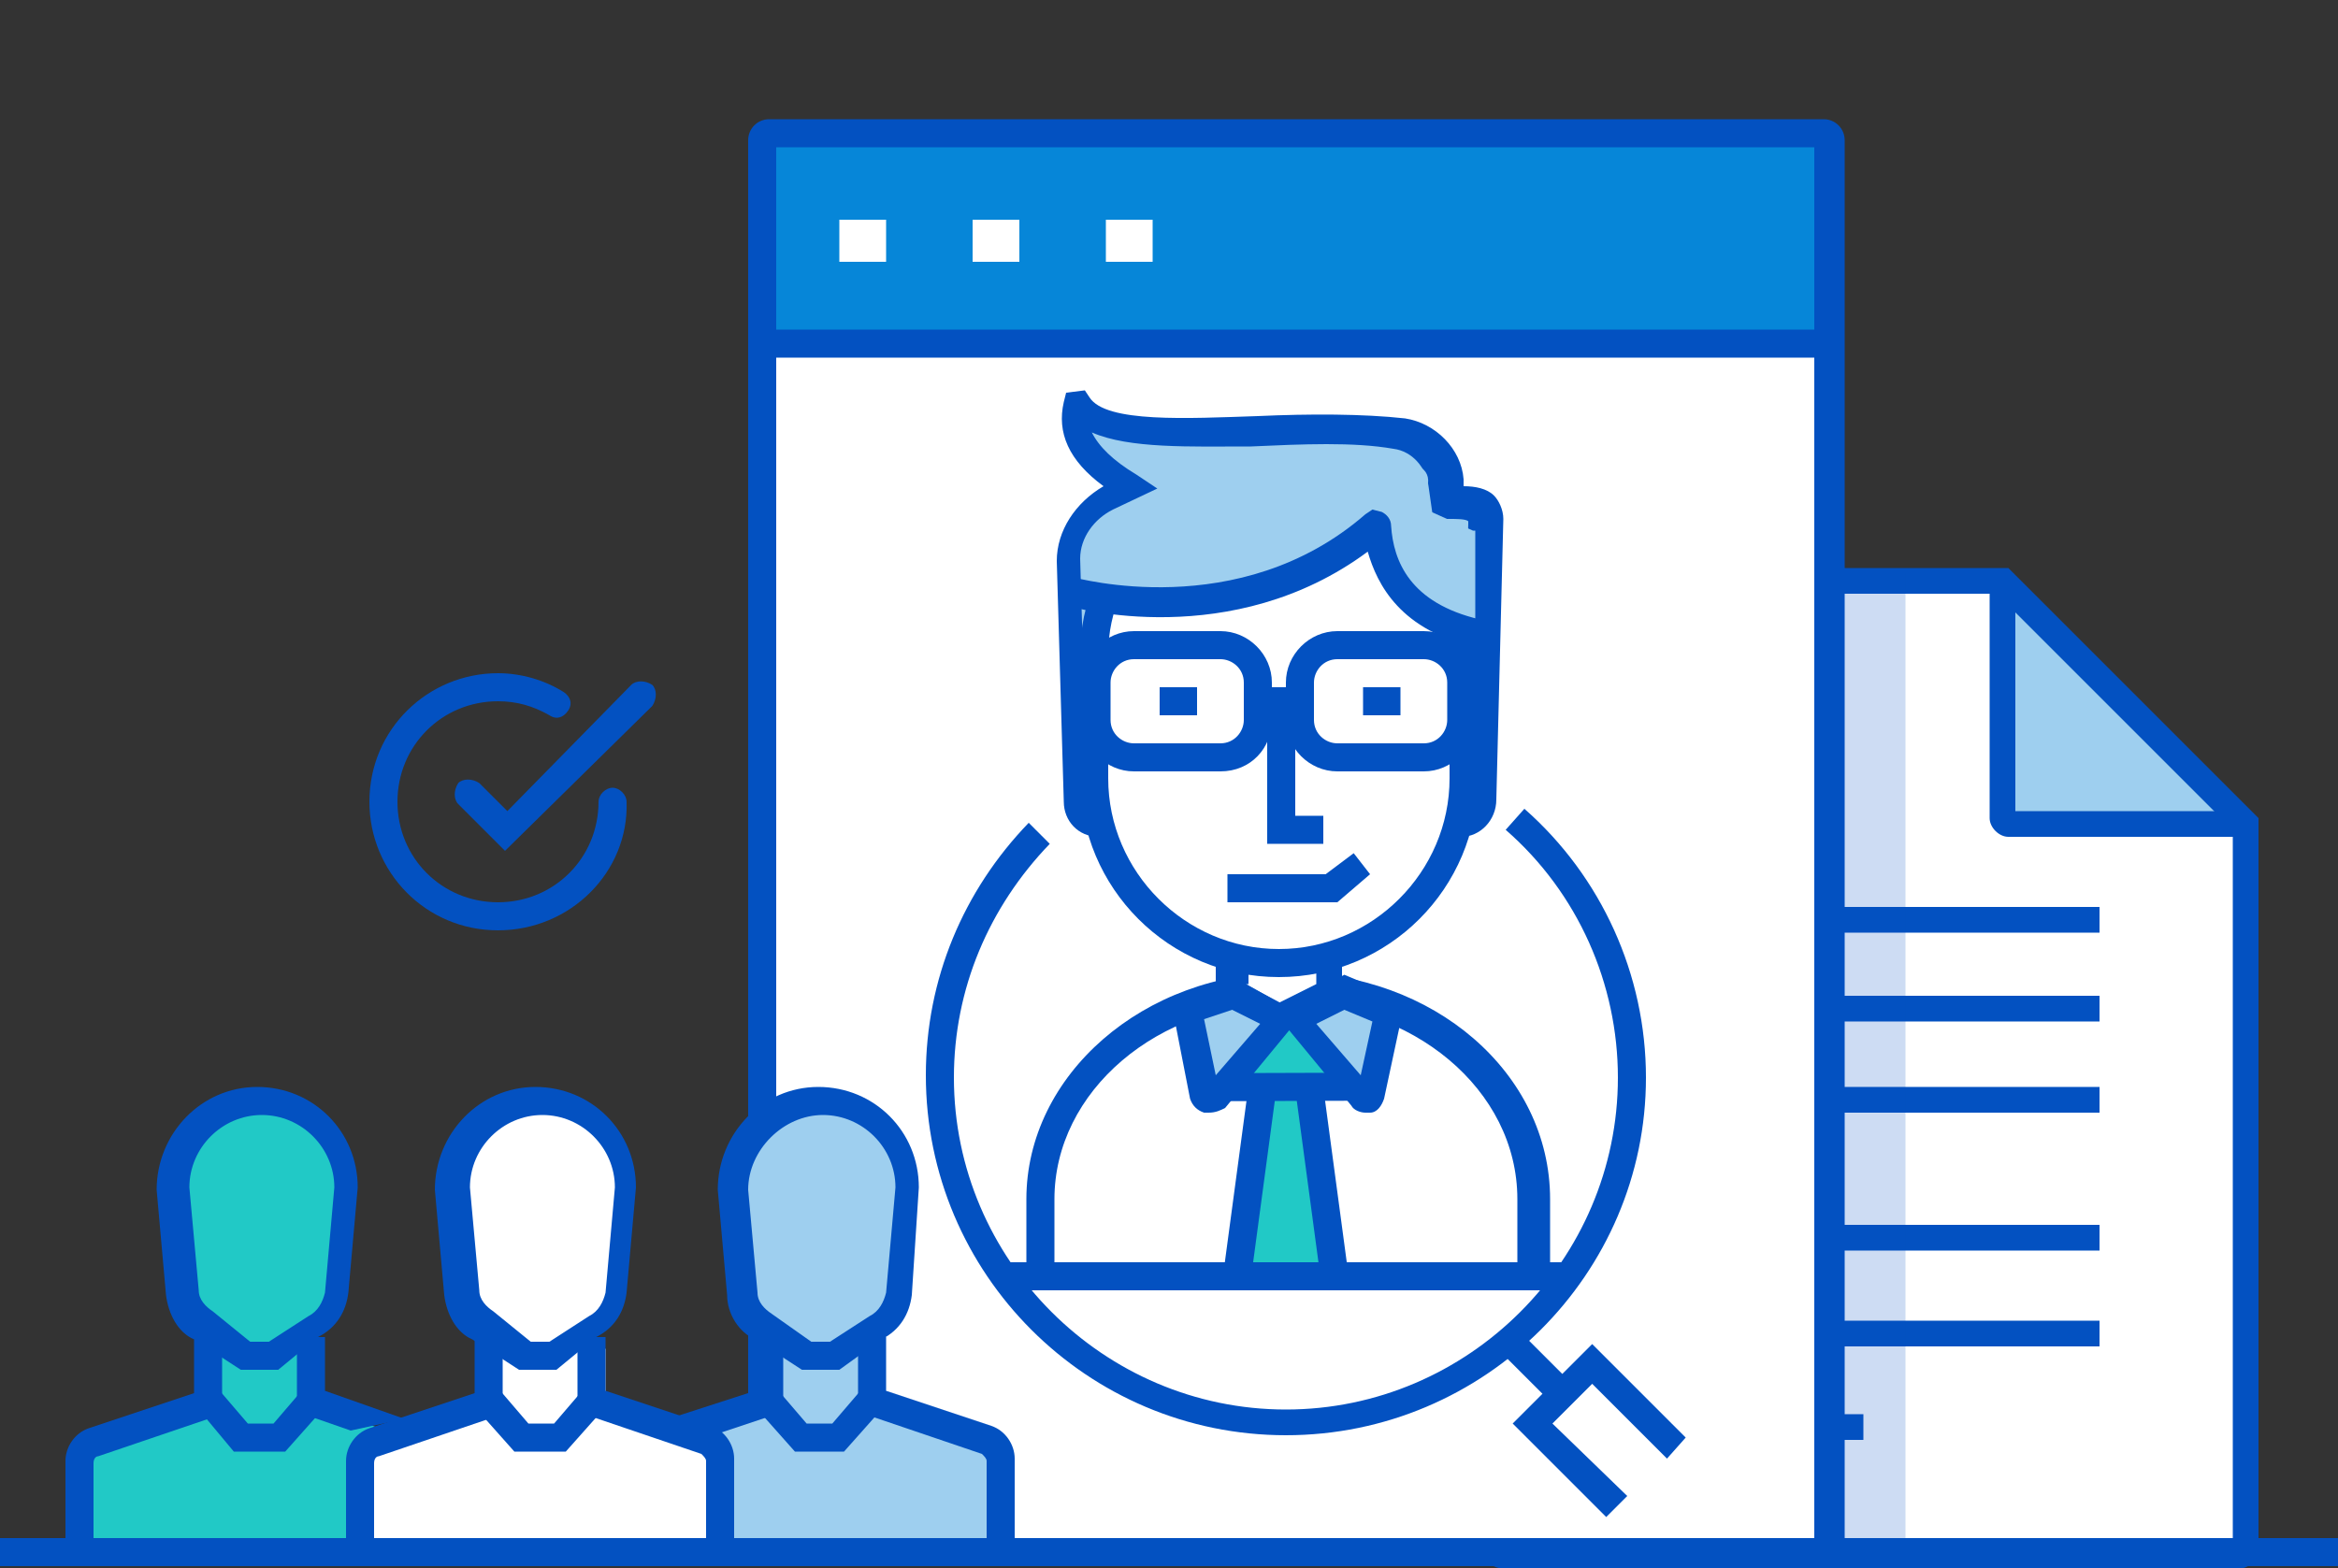 <?xml version="1.0" encoding="UTF-8"?> <!-- Generator: Adobe Illustrator 21.0.0, SVG Export Plug-In . SVG Version: 6.00 Build 0) --> <svg xmlns="http://www.w3.org/2000/svg" xmlns:xlink="http://www.w3.org/1999/xlink" id="Слой_1" x="0px" y="0px" viewBox="0 0 100 67.1" style="enable-background:new 0 0 100 67.1;" xml:space="preserve"><rect x="0" y="0" width="100" height="67.1" fill="#333333" stroke="none"/> <style type="text/css"> .st0{fill:#FFFFFF;} .st1{fill:#9ECFEF;} .st2{fill:#0351C1;} .st3{opacity:0.2;} .st4{fill:#0686D8;} .st5{fill:#21C9C6;} </style> <g> <g id="XMLID_366_"> <g id="XMLID_775_"> <path class="st0" d="M85.7,24.9H64.3c-0.2,0-0.3,0.1-0.3,0.3v41.1c0,0.2,0.1,0.3,0.3,0.3h31.4c0.2,0,0.3-0.1,0.3-0.3V35.3 L85.7,24.9z"></path> </g> <g id="XMLID_763_"> <path class="st1" d="M85.7,24.7v10.2c0,0.1,0.1,0.2,0.2,0.2H96L85.7,24.7z"></path> </g> <g id="XMLID_762_"> <path id="XMLID_1183_" class="st2" d="M95.8,67.1H64.3c-0.5,0-0.9-0.4-0.9-0.9V25.2c0-0.5,0.4-0.9,0.9-0.9h21.6L96.6,35v31.2 C96.6,66.7,96.2,67.1,95.8,67.1z M64.6,65.9h30.9V35.5L85.4,25.4H64.6V65.9z"></path> </g> <g id="XMLID_615_"> <path id="XMLID_1182_" class="st2" d="M96,35.8H85.9c-0.4,0-0.8-0.4-0.8-0.8V24.9h1.1v9.8H96V35.8z"></path> </g> <g id="XMLID_612_"> <rect id="XMLID_1181_" x="70" y="38.8" class="st2" width="19.8" height="1.1"></rect> </g> <g id="XMLID_611_"> <rect id="XMLID_1180_" x="70" y="42.6" class="st2" width="19.8" height="1.1"></rect> </g> <g id="XMLID_372_"> <rect id="XMLID_1179_" x="70" y="46.5" class="st2" width="19.8" height="1.1"></rect> </g> <g id="XMLID_369_"> <rect id="XMLID_1178_" x="70" y="52.4" class="st2" width="19.8" height="1.1"></rect> </g> <g id="XMLID_368_"> <rect id="XMLID_1177_" x="70" y="56.5" class="st2" width="19.8" height="1.1"></rect> </g> <g id="XMLID_367_"> <rect id="XMLID_1176_" x="70" y="60.5" class="st2" width="9.7" height="1.1"></rect> </g> </g> <g id="XMLID_145_" class="st3"> <path id="XMLID_1096_" class="st2" d="M73.2,24.5c-1.6,0-2.9,1.1-2.9,2.5v37.4c0,0.8,0.4,1.5,1.1,2h6.9l0,0h3.2V24.5H73.2z"></path> </g> <g id="XMLID_162_"> <g id="XMLID_343_"> <path class="st0" d="M78,5.7H32.9c-0.1,0-0.3,0.1-0.3,0.3v60.5h45.6V6C78.2,5.8,78.1,5.7,78,5.7z"></path> </g> <g id="XMLID_328_"> <path class="st4" d="M78,5.7H32.9c-0.1,0-0.3,0-0.3,0v9h45.6v-9C78.2,5.7,78.1,5.7,78,5.7z"></path> </g> <g id="XMLID_144_"> <path id="XMLID_1136_" class="st2" d="M78.8,66.5h-1.2V6.3H33.2v60.1H32V6c0-0.5,0.4-0.9,0.9-0.9H78c0.5,0,0.9,0.4,0.9,0.9V66.5z "></path> </g> <g id="XMLID_143_"> <rect id="XMLID_1135_" x="32.6" y="14.1" class="st2" width="45.6" height="1.2"></rect> </g> <g id="XMLID_142_"> <rect id="XMLID_1134_" x="35.9" y="9.4" class="st0" width="2" height="1.8"></rect> </g> <g id="XMLID_141_"> <rect id="XMLID_1133_" x="41.6" y="9.4" class="st0" width="2" height="1.8"></rect> </g> <g id="XMLID_140_"> <rect id="XMLID_1132_" x="47.3" y="9.4" class="st0" width="2" height="1.8"></rect> </g> <g id="XMLID_114_"> <g id="XMLID_404_"> <path class="st0" d="M65.5,54.3v-3c0-5-4.7-9-10.5-9l0,0c-5.8,0-10.5,4.1-10.5,9v3H65.5z"></path> </g> <g id="XMLID_350_"> <path id="XMLID_1131_" class="st2" d="M66.1,54.3h-1.2v-3c0-4.7-4.5-8.4-9.9-8.4c-5.5,0-9.9,3.8-9.9,8.4v3h-1.2v-3 c0-5.3,5-9.7,11.2-9.7c6.2,0,11.2,4.3,11.2,9.7V54.3z"></path> </g> <g id="XMLID_371_"> <polygon class="st0" points="56.8,42.5 54.8,43.6 52.7,42.5 52.7,37.9 52.7,37.9 56.8,37.9 "></polygon> </g> <g id="XMLID_370_"> <path id="XMLID_139_" class="st2" d="M54.6,44.3l-2.6-1.5v-5.5h5.4v5.5L54.6,44.3z M53.3,42.1l1.4,0.8l1.6-0.8v-3.6h-2.9V42.1z"></path> </g> <g id="XMLID_349_"> <path class="st1" d="M54.8,43.6L51.9,47c-0.1,0.1-0.3,0.1-0.4-0.1l-0.7-3.6l1.9-0.8L54.8,43.6z"></path> </g> <g id="XMLID_348_"> <path class="st1" d="M55.4,43.6l2.9,3.4c0.1,0.1,0.3,0.1,0.4-0.1l0.7-3.6l-1.9-0.8L55.4,43.6z"></path> </g> <g id="XMLID_358_"> <polygon class="st5" points="54.7,43.6 52.2,46.6 57.9,46.5 "></polygon> </g> <g id="XMLID_346_"> <path id="XMLID_135_" class="st2" d="M51.7,47.6c-0.1,0-0.1,0-0.2,0c-0.3-0.1-0.5-0.3-0.6-0.6l-0.8-4.1l2.6-1.1l3,1.6l-3.3,4 C52.2,47.5,52,47.6,51.7,47.6z M51.5,43.6L52,46l1.9-2.2l-1.2-0.6L51.5,43.6z"></path> </g> <g id="XMLID_345_"> <path id="XMLID_132_" class="st2" d="M58.4,47.6c-0.2,0-0.5-0.1-0.6-0.3l-3.3-4l3-1.6l2.6,1.1L59.2,47c-0.1,0.3-0.3,0.6-0.6,0.6 C58.5,47.6,58.5,47.6,58.4,47.6z M56.3,43.8l1.9,2.2l0.5-2.3l-1.2-0.5L56.3,43.8z"></path> </g> <g id="XMLID_344_"> <polygon class="st5" points="54,46.6 56,46.6 57,54.3 53.1,54.3 "></polygon> </g> <g id="XMLID_360_"> <rect id="XMLID_1121_" x="49.6" y="49.8" transform="matrix(0.133 -0.991 0.991 0.133 -3.588 96.734)" class="st2" width="7.8" height="1.2"></rect> </g> <g id="XMLID_361_"> <rect id="XMLID_1120_" x="55.9" y="46.5" transform="matrix(0.991 -0.133 0.133 0.991 -6.184 7.938)" class="st2" width="1.2" height="7.8"></rect> </g> <g id="XMLID_359_"> <rect id="XMLID_1119_" x="52.2" y="45.9" transform="matrix(1 -3.199984e-03 3.199984e-03 1 -0.149 0.176)" class="st2" width="5.7" height="1.2"></rect> </g> <g id="XMLID_342_"> <g id="XMLID_614_"> <path class="st1" d="M47.4,35.2h-0.3c-0.5,0-1-0.4-1-1l-0.3-10.3c0-1.1,0.5-1.4,1.4-2.1l1.2-1c-3.1-2-2.3-3.6-2.3-3.6 c1.4,2.2,9.3,0.6,13.9,1.3c1.1,0.2,1.9,1,2.1,2.1l0.1,0.9l0,0c0.9,0,1.6-0.1,1.6,0.8l-0.3,11.8c0,0.5-0.4,1-1,1H47.4z"></path> </g> <g id="XMLID_613_"> <path id="XMLID_129_" class="st2" d="M62.5,35.8H47c-0.9,0-1.5-0.7-1.5-1.5l-0.3-10.3c0-1.3,0.8-2.5,2-3.2 c-1.5-1.1-2-2.3-1.7-3.6l0.1-0.4l0.8-0.1l0.2,0.3c0.7,1.1,4.2,0.9,7.2,0.8c2.2-0.1,4.5-0.1,6.3,0.1c1.3,0.2,2.4,1.3,2.5,2.6 l0,0.3c0.5,0,1,0.1,1.3,0.4c0.2,0.2,0.4,0.6,0.4,1L64,34.2C64,35.1,63.3,35.8,62.5,35.8z M46.7,18.5c0.3,0.6,0.9,1.2,1.9,1.8 l0.9,0.6l-1.9,0.9c-0.8,0.4-1.4,1.2-1.4,2.1l0.3,10.3c0,0.2,0.1,0.4,0.3,0.4h15.4c0.2,0,0.3-0.1,0.3-0.3l0.3-11.9 c0-0.1,0-0.1,0-0.1c-0.1-0.1-0.5-0.1-0.8-0.1l-0.7,0l-0.2-1.4c-0.1-0.8-0.7-1.5-1.5-1.6c-1.7-0.3-3.9-0.2-6.1-0.1 C50.9,19.1,48.3,19.2,46.7,18.5z"></path> </g> <g id="XMLID_610_"> <path class="st0" d="M54.7,41.1L54.7,41.1c-4.3,0-7.9-3.5-7.9-7.9v-5.3c0-4.3,3.5-7.1,7.9-7.1l0,0c4.3,0,7.9,2.8,7.9,7.1v5.3 C62.6,37.6,59,41.1,54.7,41.1z"></path> </g> <g id="XMLID_609_"> <path id="XMLID_126_" class="st2" d="M54.7,41.8c-4.7,0-8.5-3.8-8.5-8.5v-5.3c0-4.5,3.6-7.7,8.5-7.7c4.9,0,8.5,3.2,8.5,7.7v5.3 C63.2,38,59.4,41.8,54.7,41.8z M54.7,21.5c-4.2,0-7.3,2.7-7.3,6.5v5.3c0,4,3.3,7.3,7.3,7.3c4,0,7.3-3.3,7.3-7.3v-5.3 C62,24.2,58.9,21.5,54.7,21.5z"></path> </g> <g id="XMLID_608_"> <path class="st1" d="M63,22.7l-2-0.9c0.2-0.2-0.1-0.5,0-0.8c0.7-1.9-3.1-1.1-3.1-1.1s-4.4-1.8-9.3,1.9l-2.5,3.7 c0,0,7.2,2.1,13-3.1c0.1,1.6,0.5,3.8,4,4.6v-2.9V22.7z"></path> </g> <g id="XMLID_596_"> <path id="XMLID_125_" class="st2" d="M63.2,27.7c-3.3-0.7-4.3-2.7-4.7-4.1c-5.8,4.3-12.6,2.4-12.9,2.3l0.3-1.2 c0.1,0,7.1,2,12.5-2.7l0.3-0.2l0.4,0.1c0.2,0.1,0.4,0.3,0.4,0.6c0.1,1.5,0.8,3.3,3.8,4L63.2,27.7z"></path> </g> <g id="XMLID_594_"> <path id="XMLID_122_" class="st2" d="M52.2,33h-3.7c-1.2,0-2.2-1-2.2-2.2v-1.6c0-1.2,1-2.2,2.2-2.2h3.7c1.2,0,2.2,1,2.2,2.2 v1.6C54.4,32,53.5,33,52.2,33z M48.5,28.2c-0.6,0-1,0.5-1,1v1.6c0,0.6,0.5,1,1,1h3.7c0.6,0,1-0.5,1-1v-1.6c0-0.6-0.5-1-1-1 H48.5z"></path> </g> <g id="XMLID_593_"> <path id="XMLID_119_" class="st2" d="M60.9,33h-3.7C56,33,55,32,55,30.8v-1.6c0-1.2,1-2.2,2.2-2.2h3.7c1.2,0,2.2,1,2.2,2.2v1.6 C63.1,32,62.1,33,60.9,33z M57.2,28.2c-0.6,0-1,0.5-1,1v1.6c0,0.6,0.5,1,1,1h3.7c0.6,0,1-0.5,1-1v-1.6c0-0.6-0.5-1-1-1H57.2z"></path> </g> <g id="XMLID_592_"> <rect id="XMLID_118_" x="53.8" y="29.4" class="st2" width="1.5" height="1.2"></rect> </g> <g id="XMLID_590_"> <rect id="XMLID_117_" x="49.6" y="29.4" class="st2" width="1.6" height="1.2"></rect> </g> <g id="XMLID_588_"> <rect id="XMLID_116_" x="58.3" y="29.4" class="st2" width="1.6" height="1.2"></rect> </g> <g id="XMLID_583_"> <polygon id="XMLID_115_" class="st2" points="56.6,36.1 54.2,36.1 54.2,30.6 55.4,30.6 55.4,34.9 56.6,34.9 "></polygon> </g> <g id="XMLID_582_"> <polygon id="XMLID_1101_" class="st2" points="57.2,38.6 52.5,38.6 52.5,37.4 56.7,37.4 57.9,36.5 58.6,37.4 "></polygon> </g> </g> </g> <g id="XMLID_111_"> <g id="XMLID_137_"> <path id="XMLID_1100_" class="st2" d="M55,61.4c-8.5,0-15.4-6.9-15.4-15.4c0-4.1,1.6-7.9,4.4-10.8l0.9,0.9 c-2.6,2.7-4.1,6.2-4.1,10c0,7.8,6.4,14.2,14.2,14.2c7.8,0,14.2-6.4,14.2-14.2c0-4-1.7-7.9-4.8-10.6l0.8-0.9 c3.3,2.9,5.2,7.1,5.2,11.5C70.4,54.5,63.5,61.4,55,61.4z"></path> </g> <g id="XMLID_155_"> <rect id="XMLID_1099_" x="43.1" y="54" class="st2" width="23.8" height="1.2"></rect> </g> <g id="XMLID_113_"> <polygon id="XMLID_1098_" class="st2" points="68.7,64.9 64.7,60.9 68.1,57.5 72.1,61.5 71.3,62.4 68.1,59.2 66.4,60.9 69.6,64 "></polygon> </g> <g id="XMLID_112_"> <rect id="XMLID_1097_" x="65" y="56.7" transform="matrix(0.707 -0.707 0.707 0.707 -22.058 63.505)" class="st2" width="1.2" height="3.4"></rect> </g> </g> </g> <g id="XMLID_171_"> <g id="XMLID_629_"> <g id="XMLID_631_"> <path class="st5" d="M15,51.2c0-2.1-1.7-3.8-3.8-3.8c-2.1,0-3.8,1.7-3.8,3.8l0.4,4.5c0,0.6,0.4,1.2,0.9,1.4l1.8,1.2h1.2l1.9-1.2 c0.5-0.3,0.9-0.8,0.9-1.4L15,51.2z"></path> </g> <g id="XMLID_630_"> <path class="st5" d="M17.4,61.6l-4.1-1.7v-2.4H9v2.4l-5,1.7c-0.4,0.1-0.6,0.5-0.6,0.8l0,4h14.6l0-4C18,62.1,17.8,61.7,17.4,61.6 z"></path> </g> </g> <g id="XMLID_623_"> <g id="XMLID_628_"> <path class="st1" d="M39.2,50.9c0-2.1-1.8-3.7-4-3.7c-2.2,0-4,1.7-4,3.7l0.4,4.5c0,0.6,0.4,1.1,1,1.4l1.9,1.2h1.3l2-1.2 c0.6-0.3,1-0.8,1-1.4L39.2,50.9z"></path> </g> <g id="XMLID_627_"> <path class="st1" d="M41.8,61.8L37.5,60v-2h-4.7v2l-5.3,1.8c-0.4,0.1-0.7,0.5-0.7,0.9l0,3.8h15.7l0-3.8 C42.5,62.3,42.2,61.9,41.8,61.8z"></path> </g> </g> <g id="XMLID_619_"> <g id="XMLID_621_"> <path class="st0" d="M26.9,50.8c0-2.1-1.7-3.8-3.9-3.8c-2.2,0-3.9,1.7-3.9,3.8l0.4,4.6c0,0.6,0.4,1.2,1,1.5l1.9,1.2h1.2l2-1.2 c0.6-0.3,0.9-0.8,1-1.5L26.9,50.8z"></path> </g> <g id="XMLID_620_"> <path class="st0" d="M30.2,61.7l-4.3-1.9v-2.1h-4.6v2.1L16,61.7c-0.4,0.1-0.6,0.5-0.6,0.9l0,3.9h15.4l0-3.9 C30.8,62.2,30.6,61.8,30.2,61.7z"></path> </g> </g> <g id="XMLID_395_"> <g id="XMLID_618_"> <path id="XMLID_1095_" class="st2" d="M16,66.5h-1.2v-4c0-0.6,0.4-1.2,1-1.4l4.5-1.5v-2.3h1.2v3.2l-5.3,1.8 c-0.1,0-0.2,0.1-0.2,0.3V66.5z"></path> </g> <g id="XMLID_617_"> <path id="XMLID_1094_" class="st2" d="M31.4,66.5h-1.2v-4c0-0.1-0.1-0.2-0.2-0.3l-5.3-1.8v-3.2h1.2v2.3l4.5,1.5 c0.6,0.2,1,0.8,1,1.4V66.5z"></path> </g> <g id="XMLID_616_"> <path id="XMLID_1091_" class="st2" d="M23.8,58.6h-1.6l-2-1.3c-0.7-0.3-1.1-1.1-1.2-1.9l-0.4-4.5c0-2.4,1.9-4.4,4.3-4.4 c2.4,0,4.3,1.9,4.3,4.3l0,0l-0.4,4.5c-0.1,0.8-0.5,1.5-1.3,1.9L23.8,58.6z M22.7,57.4h0.8l1.7-1.1c0.4-0.2,0.6-0.6,0.7-1 l0.4-4.5c0-1.7-1.4-3.1-3.1-3.1c-1.7,0-3.1,1.4-3.1,3.1l0.4,4.4c0,0.4,0.3,0.7,0.6,0.9L22.7,57.4z"></path> </g> <g id="XMLID_403_"> <polygon id="XMLID_1090_" class="st2" points="24.2,62.1 22,62.1 20.4,60.3 21.4,59.5 22.6,60.9 23.7,60.9 24.9,59.5 25.8,60.3 "></polygon> </g> </g> <g id="XMLID_323_"> <g id="XMLID_392_"> <path id="XMLID_1089_" class="st2" d="M4,66.5H2.8v-4c0-0.6,0.4-1.2,1-1.4l4.5-1.5v-2.3h1.2v3.2l-5.3,1.8 c-0.1,0-0.2,0.1-0.2,0.3V66.5z"></path> </g> <g id="XMLID_391_"> <polygon id="XMLID_1088_" class="st2" points="15,61.2 12.7,60.4 12.7,57.2 13.9,57.2 13.9,59.5 17.3,60.7 "></polygon> </g> <g id="XMLID_351_"> <path id="XMLID_1085_" class="st2" d="M11.9,58.6h-1.6l-2-1.3c-0.7-0.3-1.1-1.1-1.2-1.9l-0.4-4.5c0-2.4,1.9-4.4,4.3-4.4 c2.4,0,4.3,1.9,4.3,4.3l0,0l-0.4,4.5c-0.1,0.8-0.5,1.5-1.3,1.9L11.9,58.6z M10.7,57.4h0.8l1.7-1.1c0.4-0.2,0.6-0.6,0.7-1 l0.4-4.5c0-1.7-1.4-3.1-3.1-3.1c-1.7,0-3.1,1.4-3.1,3.1l0.4,4.4c0,0.4,0.3,0.7,0.6,0.9L10.7,57.4z"></path> </g> <g id="XMLID_327_"> <polygon id="XMLID_1084_" class="st2" points="12.2,62.1 10,62.1 8.5,60.3 9.4,59.5 10.6,60.9 11.7,60.9 12.9,59.5 13.8,60.3 "></polygon> </g> </g> <g id="XMLID_172_"> <g id="XMLID_312_"> <path id="XMLID_1083_" class="st2" d="M43.4,66.5h-1.2v-4c0-0.1-0.1-0.2-0.2-0.3l-5.3-1.8v-3.2h1.2v2.3l4.5,1.5 c0.6,0.2,1,0.8,1,1.4V66.5z"></path> </g> <g id="XMLID_202_"> <polygon id="XMLID_1082_" class="st2" points="30.2,61.5 28.9,60.6 32.3,59.5 32.3,57.2 33.5,57.2 33.5,60.4 "></polygon> </g> <g id="XMLID_181_"> <path id="XMLID_1079_" class="st2" d="M35.9,58.6h-1.6l-2-1.3c-0.7-0.3-1.2-1.1-1.2-1.9l-0.4-4.5c0-2.4,1.9-4.4,4.3-4.4 c2.4,0,4.3,1.9,4.3,4.3L39,55.4c-0.1,0.8-0.5,1.5-1.3,1.9L35.9,58.6z M34.7,57.4h0.8l1.7-1.1c0.4-0.2,0.6-0.6,0.7-1l0.4-4.5 c0-1.7-1.4-3.1-3.1-3.1S32,49.2,32,50.9l0.4,4.4c0,0.4,0.3,0.7,0.6,0.9L34.7,57.4z"></path> </g> <g id="XMLID_178_"> <polygon id="XMLID_1078_" class="st2" points="36.1,62.1 34,62.1 32.4,60.3 33.3,59.5 34.5,60.9 35.6,60.9 36.8,59.5 37.7,60.3 "></polygon> </g> </g> </g> <g id="XMLID_759_"> <g id="XMLID_761_"> <path id="XMLID_106_" class="st2" d="M21.6,36.4l-2-2c-0.2-0.2-0.2-0.6,0-0.9c0.2-0.2,0.6-0.2,0.9,0l1.2,1.2l5.3-5.4 c0.2-0.2,0.6-0.2,0.9,0c0.2,0.2,0.2,0.6,0,0.9L21.6,36.4z"></path> </g> <g id="XMLID_760_"> <path id="XMLID_105_" class="st2" d="M21.3,39.8c-3.1,0-5.5-2.5-5.5-5.5c0-3.1,2.5-5.5,5.5-5.5c1,0,2,0.3,2.8,0.8 c0.3,0.2,0.4,0.5,0.2,0.8c-0.2,0.3-0.5,0.4-0.8,0.2c-0.7-0.4-1.4-0.6-2.2-0.6c-2.4,0-4.3,1.9-4.3,4.3c0,2.4,1.9,4.3,4.3,4.3 c2.4,0,4.3-1.9,4.3-4.3c0-0.3,0.3-0.6,0.6-0.6c0.3,0,0.6,0.3,0.6,0.6C26.9,37.3,24.4,39.8,21.3,39.8z"></path> </g> </g> <g id="XMLID_1_"> <g id="XMLID_2_"> <rect id="XMLID_3_" y="65.8" class="st2" width="100" height="1.2"></rect> </g> </g> </g> </svg> 